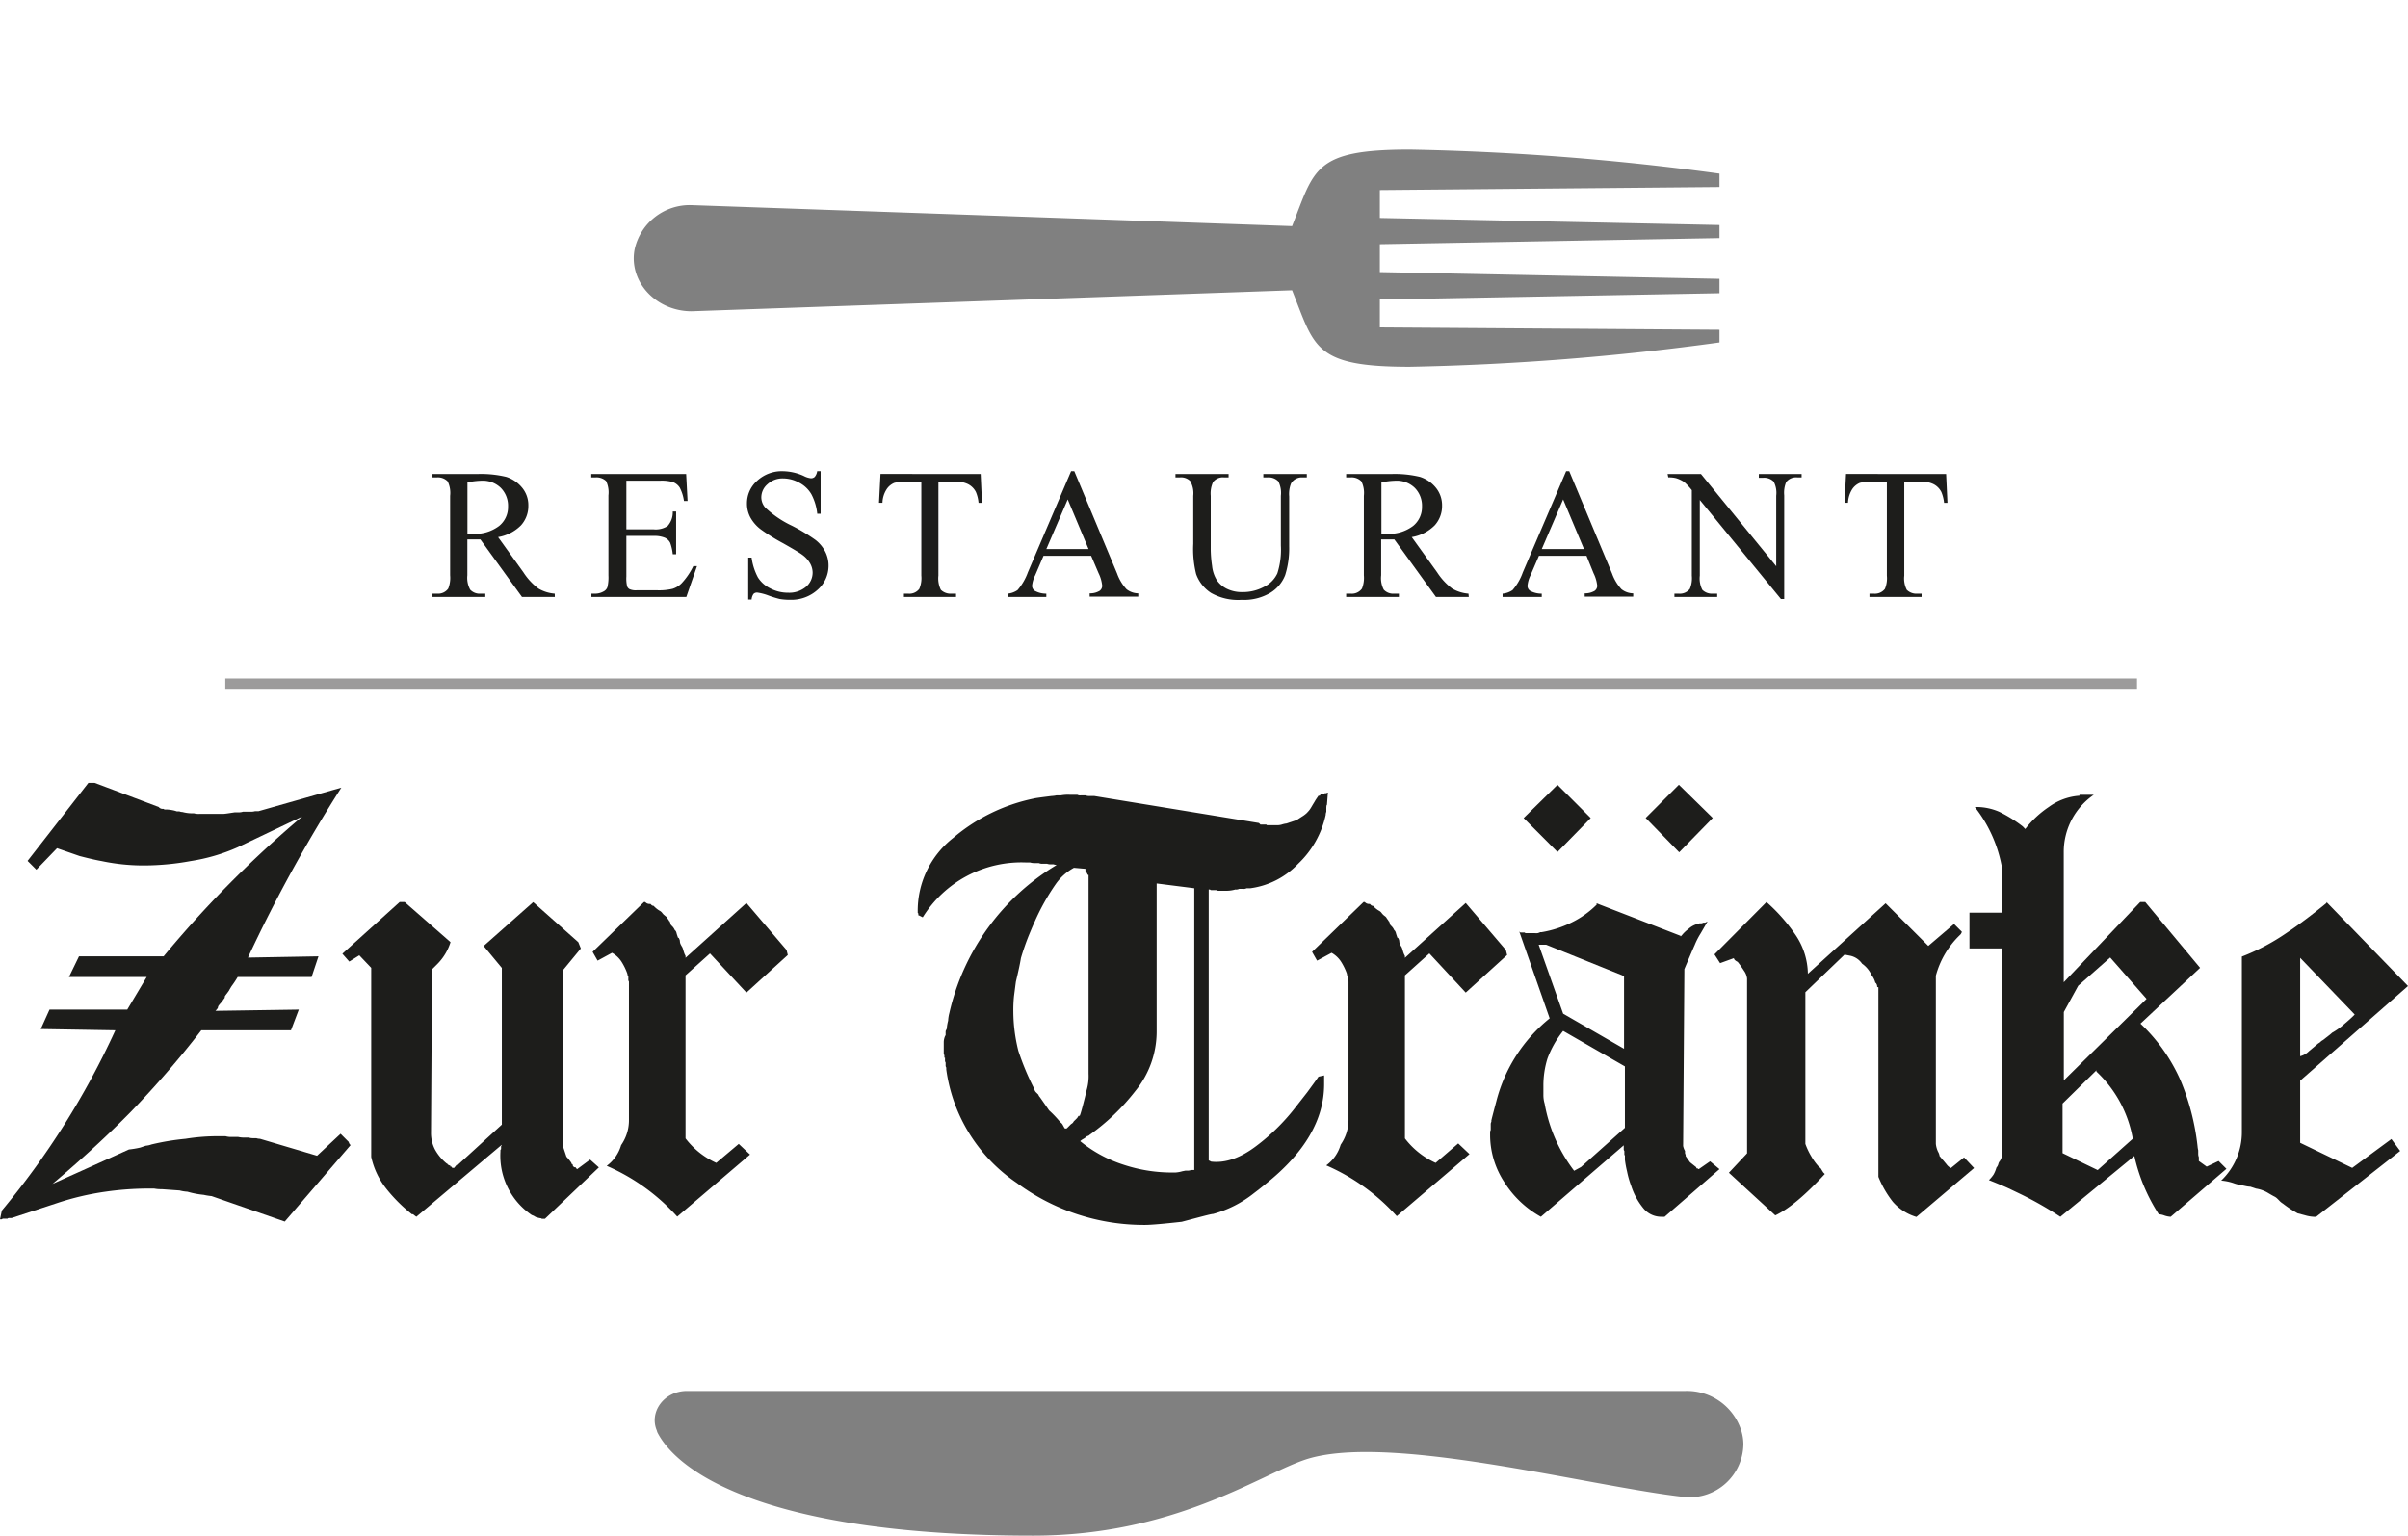 <svg xmlns="http://www.w3.org/2000/svg" width="307.28" height="196.02" viewBox="0 0 307.28 196.02"><g id="Ebene_2" data-name="Ebene 2"><g id="Ebene_1-2" data-name="Ebene 1"><path d="M11.28,99.92h.8L20.25,103a.66.66,0,0,0,.48.24h.15a.22.22,0,0,0,.16.08h.25a4.73,4.73,0,0,1,.68.08,3.35,3.35,0,0,1,.6.16h.32a1.13,1.13,0,0,0,.4.08,4.7,4.7,0,0,0,1.44.16,2.22,2.22,0,0,0,.72.08H27c.69,0,1.17,0,1.44,0s.77-.09,1.52-.2h.48a1.61,1.61,0,0,0,.56-.08h1a1.91,1.91,0,0,0,.56-.07H33l10.56-3a186.76,186.76,0,0,0-11.92,21.69l9-.16-.88,2.64H30.33a13.86,13.86,0,0,1-.8,1.2c-.16.27-.26.43-.28.48s-.08.13-.16.24l-.24.32a1.59,1.59,0,0,0-.16.24.24.24,0,0,0,0,.12.51.51,0,0,1-.12.2,1.59,1.59,0,0,0-.16.24,1.05,1.05,0,0,1-.16.2,3.35,3.35,0,0,0-.28.32.58.58,0,0,0-.16.32c0,.08-.11.23-.32.44l10.64-.16-1,2.64H25.69a124.21,124.21,0,0,1-9,10.41q-4.39,4.47-10,9.2l9.76-4.4a12,12,0,0,0,1.44-.24l.72-.24a2.8,2.8,0,0,0,.72-.16,31.08,31.08,0,0,1,4.33-.72,26.14,26.14,0,0,1,4.4-.33h.72a2.48,2.48,0,0,0,.8.09h.8a3.34,3.34,0,0,0,.88.08h.48a1.61,1.61,0,0,0,.48.08h.48a1.61,1.61,0,0,0,.48.08l7.28,2.16,3-2.8.72.72.32.32a.67.67,0,0,0,.24.4l-8.4,9.76L27,152.66a8,8,0,0,1-1-.16,11,11,0,0,1-2.08-.4,4.8,4.8,0,0,1-1-.16l-2.24-.16c-.22,0-.57,0-1-.08h-1a38.58,38.58,0,0,0-5.24.4,35,35,0,0,0-6.12,1.44l-5.84,1.92H1.12a.21.21,0,0,0-.16.08H.4a.24.24,0,0,0-.16.08H0l.24-1.12a102.48,102.48,0,0,0,14.48-23l-9.52-.16,1.12-2.48h9.92l2.48-4.16H8.8l1.28-2.64h10.8a140.87,140.87,0,0,1,17.69-17.85l-8.24,3.93a23.56,23.56,0,0,1-6,1.76,33.2,33.2,0,0,1-5.77.56,25.76,25.76,0,0,1-5.6-.56c-.64-.11-1.57-.32-2.8-.64l-2.88-1L4.64,111l-1.12-1.12" style="fill:#1d1d1b"/><path d="M51,115.13h.64l5.85,5.12A6.81,6.81,0,0,1,55.85,123l-.72.72L55,144.58a4.54,4.54,0,0,0,.52,2.16A6.08,6.08,0,0,0,57,148.5h.08c0,.05,0,.1.12.16a.38.38,0,0,0,.16.08s.06,0,.12.08v.08h.16a.14.14,0,0,0,.16.16h.15l.33-.4h.16l5.6-5.12v-20l-2.32-2.8,6.32-5.6,5.76,5.12.32.8-2.24,2.72v22.65l.4,1.2a6.59,6.59,0,0,1,.64.8.14.14,0,0,0,.16.16.35.35,0,0,0,.4.4c0,.05.05.13.16.24L75.3,148l1.12,1-6.88,6.56h-.4a.3.3,0,0,0-.2-.08,3.35,3.35,0,0,1-.6-.16,1.67,1.67,0,0,0-.48-.24,9.14,9.14,0,0,1-4-8.08v-.16a.19.19,0,0,1,.08-.16v-.32a.19.19,0,0,1,.08-.16v-.08L53.13,155.3l-.32-.24-.08-.08h-.16a20,20,0,0,1-3.32-3.32,9.92,9.92,0,0,1-1.88-4V123.53l-1.52-1.6-1.28.8-.88-1" style="fill:#1d1d1b"/><path d="M82.18,115.13h.16a.69.69,0,0,0,.48.24H83l.16.16a.36.36,0,0,0,.24.08,3.42,3.42,0,0,0,.72.6,1,1,0,0,1,.36.28c.08.11.15.18.2.24l.24.2c.11.08.18.14.2.2l.16.24a.47.47,0,0,1,.12.24q0-.24.24.48a1.68,1.68,0,0,1,.48.64q.16.08.24.48l.16.48c.06,0,.11,0,.16.16a.63.63,0,0,1,.08.32,1,1,0,0,0,.12.4,2.49,2.49,0,0,0,.16.28,1.78,1.78,0,0,1,.16.44c.08.27.14.43.16.48l.12.24v.24l7.77-7,5.12,6,.16.64-5.28,4.8-4.65-5-3.12,2.8v20.81a10.3,10.3,0,0,0,3.92,3.12L94.27,146l1.44,1.36-9.29,7.92a26,26,0,0,0-9-6.48,5,5,0,0,0,1.84-2.64,5.57,5.57,0,0,0,1-3.28V125.29a.48.48,0,0,1-.08-.32v-.32a.72.72,0,0,1-.12-.36,7.7,7.7,0,0,0-.76-1.56,3.47,3.47,0,0,0-1.2-1.12l-1.84,1-.64-1.12" style="fill:#1d1d1b"/><path d="M169.33,102.73c-.06,0-.08.21-.08.48v.4a1.13,1.13,0,0,0-.08.4,12.14,12.14,0,0,1-3.52,6.24,10.27,10.27,0,0,1-6.09,3.12h-.48a.85.85,0,0,1-.48.08h-.48a.85.85,0,0,1-.48.08,4.15,4.15,0,0,1-1,.16h-1.2a.72.72,0,0,1-.24-.08h-.64a.24.24,0,0,1-.16-.08h-.16V148.1l.32.16q2.72.31,5.76-2a26.18,26.18,0,0,0,4.8-4.68l1.69-2.16c.63-.86,1.12-1.52,1.44-2l.72-.16v1.12q0,6.79-7.45,12.72c-.32.27-.82.67-1.52,1.2a14.47,14.47,0,0,1-5.2,2.64c-.27,0-1.6.37-4,1-2.4.27-4,.4-4.64.4a27.25,27.25,0,0,1-16.41-5.36,20.92,20.92,0,0,1-9-14.48v-.24a.49.49,0,0,1-.08-.32v-.32a.49.49,0,0,1-.08-.32V135h-.08v-.32a.36.36,0,0,1-.08-.24V133a1.92,1.92,0,0,1,.08-.51,1.22,1.22,0,0,1,.16-.37v-.47a.43.43,0,0,1,.08-.21.58.58,0,0,0,.08-.32,5.36,5.36,0,0,1,.16-.84,4.9,4.9,0,0,1,.16-1,29.7,29.7,0,0,1,13.69-18.88,1.41,1.41,0,0,1-.4-.08H134a1.41,1.41,0,0,1-.4-.08h-.48a1.07,1.07,0,0,1-.56-.08H132a1.84,1.84,0,0,1-.56-.08h-.49a14.82,14.82,0,0,0-13.2,7l-.64-.32c.16,0,.21.08.16.08l-.08-.08v-.16l-.08-.08v-.08a11.81,11.81,0,0,1,4.56-9.52,23,23,0,0,1,10.25-5c.21-.06,1-.16,2.24-.32a3.79,3.79,0,0,0,.64-.08h.56a4.82,4.82,0,0,1,1.12-.08h1a.64.64,0,0,0,.4.08h.64a1.41,1.41,0,0,0,.4.08h.72l21,3.44a1.72,1.72,0,0,1,.2.2s.09,0,.2,0h.56c0,.05.06.08.16.08h1.28a2,2,0,0,0,.52-.08,3.33,3.33,0,0,1,.48-.12c.14,0,.36-.1.68-.2l.72-.24.68-.44a3.86,3.86,0,0,0,.6-.44q.17-.17.33-.36t.39-.6c.16-.27.29-.47.36-.6s.23-.36.45-.68h.16l.07-.08v-.08h.16l.09-.08h.16a.27.27,0,0,0,.16-.08h.16a.27.27,0,0,0,.16-.08h.08m-32.41,9.6a6.84,6.84,0,0,0-2.32,2.08,28.48,28.48,0,0,0-2.72,4.88q-.09.16-.72,1.68c-.32.8-.67,1.76-1,2.88-.11.7-.33,1.71-.64,3-.06.43-.14,1.07-.25,1.92a17.78,17.78,0,0,0-.08,1.92,20.86,20.86,0,0,0,.64,5,33.75,33.75,0,0,0,2,4.8,2.26,2.26,0,0,0,.12.32,1,1,0,0,0,.2.24l.24.24a.63.63,0,0,0,.16.28c.1.13.5.7,1.2,1.72a14.06,14.06,0,0,1,1.44,1.52.89.89,0,0,1,.32.36l.2.36c0,.05.09.08.2.08s.13-.06.24-.16l.32-.32a1.16,1.16,0,0,1,.2-.16.48.48,0,0,0,.16-.16.72.72,0,0,1,.2-.24l.32-.32a1,1,0,0,1,.24-.32c0,.43.24-.32.72-2.24l.24-1a6.48,6.48,0,0,0,.24-2.08V111.69h-.08v-.08c-.06,0-.08,0-.08-.08v-.08h-.08v-.16a.14.14,0,0,1-.16-.16v-.24Zm10.56,2v18.89a12,12,0,0,1-2.72,7.6,27.61,27.61,0,0,1-5.84,5.6.51.51,0,0,1-.32.16,2.28,2.28,0,0,1-.56.4,2,2,0,0,0-.32.24,16.86,16.86,0,0,0,5.52,3,19.57,19.57,0,0,0,6.08,1H150a4.21,4.21,0,0,0,.88-.16l.4-.08h.4l.4-.08h.32V113.37Z" style="fill:#1d1d1b"/><path d="M174,115.13h.16a.69.69,0,0,0,.48.24h.16l.16.16a.33.33,0,0,0,.24.08,3.42,3.42,0,0,0,.72.6,1,1,0,0,1,.36.28,1.93,1.93,0,0,0,.2.24,2.07,2.07,0,0,0,.24.2.74.74,0,0,1,.2.2,1.59,1.59,0,0,0,.16.24.47.47,0,0,1,.12.24q0-.24.24.48a1.68,1.68,0,0,1,.48.64q.15.08.24.48l.16.48c.05,0,.1,0,.16.16a.76.76,0,0,1,.08.32,1,1,0,0,0,.12.4,1.48,1.48,0,0,0,.16.28,2.41,2.41,0,0,1,.16.44,3.43,3.43,0,0,0,.16.48l.12.24v.24l7.76-7,5.12,6,.16.64-5.28,4.8-4.64-5-3.12,2.8v20.81a10.22,10.22,0,0,0,3.92,3.12l2.88-2.48,1.44,1.36-9.28,7.92a26.09,26.09,0,0,0-9-6.48,5,5,0,0,0,1.84-2.64,5.57,5.57,0,0,0,1-3.28V125.29c-.06-.05-.08-.16-.08-.32v-.32a.57.57,0,0,1-.12-.36,7.7,7.7,0,0,0-.76-1.56,3.47,3.47,0,0,0-1.2-1.12l-1.85,1-.64-1.12" style="fill:#1d1d1b"/><path d="M203.73,115.29l10.73,4.16v.08l.16-.16a4.36,4.36,0,0,1,.84-.8,2.67,2.67,0,0,1,1.16-.64.72.72,0,0,0,.24-.08h.24a.72.72,0,0,0,.24-.08h.24l.32-.16-.88,1.52a9.25,9.25,0,0,0-.76,1.48c-.3.67-.73,1.69-1.32,3.08l-.16,22.57a2.26,2.26,0,0,0,.12.4,2.58,2.58,0,0,0,.12.24v.24a.54.54,0,0,0,.08.24v.16c.1.16.29.42.56.8l.8.64a.14.14,0,0,0,.16.16h.08c0,.05,0,.08.08.08l1.44-1,1.2,1-7,6.08H212a2.94,2.94,0,0,1-2.32-1.12,8.63,8.63,0,0,1-1.52-2.8,11.7,11.7,0,0,1-.53-1.84,13.93,13.93,0,0,1-.28-1.52v-.56c-.05,0-.07-.06-.07-.16v-.4a.32.32,0,0,1-.08-.24v-.48l-10.57,9.12a12.93,12.93,0,0,1-4.68-4.44,11,11,0,0,1-1.8-6v-.4a.62.62,0,0,1,.08-.23v-.8a.69.69,0,0,1,.08-.25v-.15c0-.06.21-.88.64-2.49a19.93,19.93,0,0,1,6.8-10.56l-3.92-11.2c.05.16.14.24.24.24h.48s.06.08.16.08h1.12a1.49,1.49,0,0,0,.4,0,1.75,1.75,0,0,0,.32-.12h.16a13.72,13.72,0,0,0,3.76-1.2,11.83,11.83,0,0,0,3.28-2.32m-5-6.72-4.32-4.33,4.32-4.24,4.24,4.24Zm-2.4,11.84,3.12,8.8,7.77,4.48v-9.28l-9.93-4Zm3.12,11a12.68,12.68,0,0,0-2,3.52,11.55,11.55,0,0,0-.52,3.52v1.12a3.8,3.8,0,0,0,.16,1.13,19.82,19.82,0,0,0,3.76,8.56l.88-.48,5.6-5v-7.84Zm14.81-22.8L210,104.4l4.24-4.24,4.32,4.24Z" style="fill:#1d1d1b"/><path d="M225.42,115.13a22.37,22.37,0,0,1,3.68,4.16,9.06,9.06,0,0,1,1.6,5l9.92-9,5.45,5.44,3.28-2.8,1,1a1,1,0,0,1-.16.32l-.16.16a11.27,11.27,0,0,0-3,5.12V146a3.09,3.09,0,0,0,.28,1,1.51,1.51,0,0,1,.2.56,3.32,3.32,0,0,1,.24.28,2.91,2.91,0,0,0,.24.28l.4.48a1.5,1.5,0,0,0,.56.48l1.68-1.36,1.28,1.36-7.36,6.24a6.41,6.41,0,0,1-3-1.92,13.06,13.06,0,0,1-1.85-3.2V126c-.1,0-.16,0-.16-.12a.57.57,0,0,0-.08-.28c-.05-.11-.1-.16-.15-.16a2.72,2.72,0,0,0-.49-1,3.62,3.62,0,0,0-1.2-1.44,2.47,2.47,0,0,0-1.44-1l-.8-.16-5,4.8V146a9,9,0,0,0,.76,1.6,7.27,7.27,0,0,0,1,1.36.77.77,0,0,1,.32.36l.2.32.2.2c-2.51,2.72-4.61,4.48-6.32,5.28l-5.92-5.44,2.32-2.48V124.89a2.11,2.11,0,0,0-.4-1,12.61,12.61,0,0,0-.8-1.12q-.48-.24-.48-.48l-1.76.64-.72-1.12" style="fill:#1d1d1b"/><path d="M265.35,101.44h1.84a8.85,8.85,0,0,0-3.84,7.37v16.56l9.76-10.24h.64l7,8.4-7.61,7.12a22.24,22.24,0,0,1,5.13,7.28,30.37,30.37,0,0,1,2.16,8.41,3,3,0,0,0,.08.48v.48a1.17,1.17,0,0,0,.08.4v.48l1,.72,1.52-.72,1,1L277,155.3a2.88,2.88,0,0,1-.8-.16,2.43,2.43,0,0,0-.72-.16,22.84,22.84,0,0,1-3.12-7.44l-9.44,7.76a46.29,46.29,0,0,0-4.4-2.56c-.53-.27-1.31-.64-2.32-1.12q-.72-.33-2.4-1a4.2,4.2,0,0,0,.6-.72,4,4,0,0,0,.36-.88,1.09,1.09,0,0,0,.24-.44.87.87,0,0,1,.2-.4,2,2,0,0,0,.28-.68V121.05h-4.16v-4.56h4.16v-5.68A17.4,17.4,0,0,0,252,103a7.35,7.35,0,0,1,3.12.61,17.17,17.17,0,0,1,3,1.87l.32.33a12.72,12.72,0,0,1,3-2.81,7.53,7.53,0,0,1,3.92-1.44m2.16,35.05-4.32,4.24v6.33l4.48,2.16,4.48-4a15.37,15.37,0,0,0-4.64-8.57Zm1.76-14.4-4.08,3.6-1.84,3.36v8.72l10.56-10.4Z" style="fill:#1d1d1b"/><path d="M296.88,115.13l10.4,10.72-13.76,12.08v7.93l6.64,3.2,5-3.68,1.12,1.52-10.72,8.4h-.32a4.65,4.65,0,0,1-1.12-.2l-.92-.24a14.33,14.33,0,0,1-1.88-1.24,2.12,2.12,0,0,1-.48-.4l-.24-.24a1.5,1.5,0,0,0-.4-.28q-.24-.12-.84-.48a4.3,4.3,0,0,0-1.48-.52l-.72-.24a3.1,3.1,0,0,1-.6-.08l-.76-.16A4.5,4.5,0,0,1,285,151a6.48,6.48,0,0,0-1.56-.32,8.53,8.53,0,0,0,2.64-6.24V122.09a27.4,27.4,0,0,0,5.68-3q2.4-1.6,5.12-3.84m-3.36,7v12.56a2.38,2.38,0,0,0,1.12-.64l1.2-1a1,1,0,0,0,.28-.2,1.05,1.05,0,0,1,.2-.16,1.59,1.59,0,0,0,.24-.16l.2-.16.36-.28a5,5,0,0,0,.48-.4,8.63,8.63,0,0,0,1.52-1.08c.53-.45,1-.86,1.36-1.24Z" style="fill:#1d1d1b"/><path d="M70.8,76.19H66.61L61.3,68.85l-1,0H60l-.36,0v4.57A3.17,3.17,0,0,0,60,75.26a1.64,1.64,0,0,0,1.32.51h.61v.42H55.19v-.42h.59a1.59,1.59,0,0,0,1.42-.65,3.71,3.71,0,0,0,.24-1.7V63.28a3.31,3.31,0,0,0-.32-1.85,1.73,1.73,0,0,0-1.34-.5h-.59V60.5H60.9a13.77,13.77,0,0,1,3.69.36,4.26,4.26,0,0,1,2,1.34,3.48,3.48,0,0,1,.83,2.34,3.66,3.66,0,0,1-.94,2.51,5.33,5.33,0,0,1-2.92,1.5l3.24,4.51a8,8,0,0,0,1.91,2.06,4.86,4.86,0,0,0,2.08.65ZM59.65,68.13h.65a5.1,5.1,0,0,0,3.39-1,3.09,3.09,0,0,0,1.14-2.47,3.24,3.24,0,0,0-.92-2.39,3.29,3.29,0,0,0-2.44-.92,10,10,0,0,0-1.82.22Z" style="fill:#1d1d1b"/><path d="M79.93,61.35v6.21h3.45a2.82,2.82,0,0,0,1.8-.41,2.61,2.61,0,0,0,.67-1.87h.43v5.46h-.43a6,6,0,0,0-.33-1.47,1.42,1.42,0,0,0-.68-.64,3.57,3.57,0,0,0-1.46-.23H79.93v5.18a4.29,4.29,0,0,0,.1,1.26.66.66,0,0,0,.32.36,1.92,1.92,0,0,0,.88.14h2.66a7.41,7.41,0,0,0,1.94-.19A2.76,2.76,0,0,0,87,74.42a8.9,8.9,0,0,0,1.47-2.16h.47l-1.36,3.93H75.47v-.42H76a2.16,2.16,0,0,0,1-.27,1,1,0,0,0,.51-.56,5.37,5.37,0,0,0,.13-1.51V63.23a3.37,3.37,0,0,0-.3-1.84A1.79,1.79,0,0,0,76,60.93h-.55V60.5H87.56l.18,3.44h-.46a5.32,5.32,0,0,0-.54-1.71,1.81,1.81,0,0,0-.87-.7,5.06,5.06,0,0,0-1.63-.18Z" style="fill:#1d1d1b"/><path d="M104.72,60.14v5.43h-.43a6.79,6.79,0,0,0-.75-2.49A3.87,3.87,0,0,0,102,61.61a4.27,4.27,0,0,0-2.06-.55,2.8,2.8,0,0,0-2,.74,2.22,2.22,0,0,0-.79,1.67,2,2,0,0,0,.5,1.31,13,13,0,0,0,3.41,2.32,23.06,23.06,0,0,1,3,1.81,4.48,4.48,0,0,1,1.24,1.48,3.94,3.94,0,0,1,.43,1.8,4.06,4.06,0,0,1-1.38,3.07,5,5,0,0,1-3.56,1.29,7.5,7.5,0,0,1-1.29-.1A13.8,13.8,0,0,1,98.05,76a6.5,6.5,0,0,0-1.43-.37.62.62,0,0,0-.46.17,1.4,1.4,0,0,0-.25.72h-.43V71.17h.43a7.57,7.57,0,0,0,.81,2.53,3.88,3.88,0,0,0,1.56,1.39,4.82,4.82,0,0,0,2.29.56,3.31,3.31,0,0,0,2.29-.76,2.38,2.38,0,0,0,.84-1.81,2.46,2.46,0,0,0-.32-1.17,3.47,3.47,0,0,0-1-1.1c-.3-.23-1.12-.72-2.46-1.48a24.64,24.64,0,0,1-2.87-1.79,4.83,4.83,0,0,1-1.29-1.49,3.7,3.7,0,0,1-.44-1.78,3.83,3.83,0,0,1,1.3-2.91,4.62,4.62,0,0,1,3.3-1.22,6.63,6.63,0,0,1,2.65.61,2.53,2.53,0,0,0,.91.29.67.67,0,0,0,.49-.18,1.43,1.43,0,0,0,.31-.72Z" style="fill:#1d1d1b"/><path d="M125.14,60.5l.17,3.68h-.44a4.55,4.55,0,0,0-.34-1.39,2.3,2.3,0,0,0-1-1,3.37,3.37,0,0,0-1.57-.32h-2.21v12a3.3,3.3,0,0,0,.31,1.81,1.78,1.78,0,0,0,1.36.49H122v.42h-6.65v-.42h.55a1.58,1.58,0,0,0,1.41-.61,3.47,3.47,0,0,0,.26-1.69v-12h-1.89a5.57,5.57,0,0,0-1.56.16,2.14,2.14,0,0,0-1,.85,3.35,3.35,0,0,0-.51,1.69h-.44l.19-3.68Z" style="fill:#1d1d1b"/><path d="M139.24,70.94h-6.08l-1.06,2.48a3.73,3.73,0,0,0-.4,1.36.79.79,0,0,0,.35.63,3,3,0,0,0,1.47.36v.42h-4.94v-.42a2.64,2.64,0,0,0,1.27-.46,7.18,7.18,0,0,0,1.31-2.25l5.52-12.92h.41l5.46,13.06a5.88,5.88,0,0,0,1.2,2,2.47,2.47,0,0,0,1.5.53v.42h-6.2v-.42a2.37,2.37,0,0,0,1.27-.32.81.81,0,0,0,.33-.65,4.69,4.69,0,0,0-.46-1.6Zm-.33-.86-2.66-6.34-2.73,6.34Z" style="fill:#1d1d1b"/><path d="M161.21,60.93V60.5h5.55v.43h-.59a1.58,1.58,0,0,0-1.42.77,3.61,3.61,0,0,0-.24,1.67v6.36A11.34,11.34,0,0,1,164,73.4a4.59,4.59,0,0,1-1.84,2.23,6.58,6.58,0,0,1-3.73.93,7,7,0,0,1-3.9-.89,4.8,4.8,0,0,1-1.89-2.39,13.24,13.24,0,0,1-.37-3.87V63.28a3.11,3.11,0,0,0-.4-1.9,1.66,1.66,0,0,0-1.29-.45H150V60.5h6.78v.43h-.6a1.55,1.55,0,0,0-1.39.61,3.48,3.48,0,0,0-.29,1.74v6.84a15.37,15.37,0,0,0,.17,2.09,4.32,4.32,0,0,0,.61,1.84,3.31,3.31,0,0,0,1.26,1.09,4.32,4.32,0,0,0,2,.43,5.69,5.69,0,0,0,2.76-.67A3.61,3.61,0,0,0,163,73.18a9.88,9.88,0,0,0,.45-3.55V63.28a3.24,3.24,0,0,0-.33-1.85,1.73,1.73,0,0,0-1.34-.5Z" style="fill:#1d1d1b"/><path d="M187.43,76.19h-4.19l-5.31-7.34-1,0h-.32l-.36,0v4.57a3.17,3.17,0,0,0,.33,1.84,1.64,1.64,0,0,0,1.32.51h.61v.42h-6.73v-.42h.59a1.59,1.59,0,0,0,1.43-.65,3.71,3.71,0,0,0,.24-1.7V63.28a3.31,3.31,0,0,0-.32-1.85,1.74,1.74,0,0,0-1.35-.5h-.59V60.5h5.72a13.77,13.77,0,0,1,3.69.36,4.26,4.26,0,0,1,2,1.34,3.53,3.53,0,0,1,.83,2.34,3.66,3.66,0,0,1-.94,2.51,5.33,5.33,0,0,1-2.93,1.5l3.25,4.51a8,8,0,0,0,1.91,2.06,4.86,4.86,0,0,0,2.08.65Zm-11.15-8.06h.65a5.1,5.1,0,0,0,3.39-1,3.09,3.09,0,0,0,1.14-2.47,3.24,3.24,0,0,0-.92-2.39,3.29,3.29,0,0,0-2.44-.92,10,10,0,0,0-1.82.22Z" style="fill:#1d1d1b"/><path d="M202.45,70.94h-6.07l-1.07,2.48a3.88,3.88,0,0,0-.39,1.36.78.78,0,0,0,.34.63,3.06,3.06,0,0,0,1.48.36v.42h-5v-.42a2.69,2.69,0,0,0,1.28-.46,7,7,0,0,0,1.3-2.25l5.53-12.92h.4l5.46,13.06a5.88,5.88,0,0,0,1.2,2,2.47,2.47,0,0,0,1.5.53v.42h-6.19v-.42a2.4,2.4,0,0,0,1.27-.32.81.81,0,0,0,.33-.65,4.77,4.77,0,0,0-.47-1.6Zm-.32-.86-2.66-6.34-2.73,6.34Z" style="fill:#1d1d1b"/><path d="M212.8,60.5h4.26l9.6,11.77v-9a3.08,3.08,0,0,0-.33-1.81,1.71,1.71,0,0,0-1.35-.48h-.54V60.5h5.46v.43h-.56a1.6,1.6,0,0,0-1.41.6,3.51,3.51,0,0,0-.25,1.69V76.45h-.42L216.91,63.81v9.66a3.18,3.18,0,0,0,.32,1.81,1.74,1.74,0,0,0,1.35.49h.55v.42h-5.46v-.42h.55a1.61,1.61,0,0,0,1.42-.61,3.51,3.51,0,0,0,.25-1.69V62.56a7.5,7.5,0,0,0-1-1.06,4,4,0,0,0-1-.47,3.67,3.67,0,0,0-1-.1Z" style="fill:#1d1d1b"/><path d="M248.34,60.5l.17,3.68h-.43a4.8,4.8,0,0,0-.35-1.39,2.3,2.3,0,0,0-1-1,3.37,3.37,0,0,0-1.57-.32H243v12a3.18,3.18,0,0,0,.32,1.81,1.74,1.74,0,0,0,1.35.49h.54v.42h-6.65v-.42h.55a1.61,1.61,0,0,0,1.42-.61,3.51,3.51,0,0,0,.25-1.69v-12h-1.89a5.57,5.57,0,0,0-1.56.16,2.18,2.18,0,0,0-1,.85,3.56,3.56,0,0,0-.51,1.69h-.44l.19-3.68Z" style="fill:#1d1d1b"/><path d="M219.42,42.09l-43.34-.3V38.23l43.34-.8V35.59l-43.34-.86V31.17l43.34-.78V28.72l-43.34-.9V24.26l43.34-.39V22.16a336.23,336.23,0,0,0-39.54-3.07c-12.27,0-12.12,2.5-15,9.77L88.23,26.18A7.2,7.2,0,0,0,81,31.75h0a6,6,0,0,0-.13,1.2c0,3.73,3.32,6.78,7.38,6.78l76.63-2.68c2.9,7.27,2.75,9.77,15,9.77a335.89,335.89,0,0,0,39.54-3.11Z" style="fill:gray"/><polyline points="75.42 61.9 75.42 0 228.47 0 228.47 61.9" style="fill:none"/><path d="M83.82,182.61a2.09,2.09,0,0,0,.08.23C86.67,188.23,98.56,196,131.81,196c17.87,0,28.64-7.59,34.6-9.65,10.42-3.62,36.52,3.42,48.68,4.73a6.86,6.86,0,0,0,7.38-6.77,6.12,6.12,0,0,0-.27-1.72h0a7.27,7.27,0,0,0-7.08-5.06H87.67c-2.93,0-4.87,2.69-3.85,5.06" style="fill:gray"/><line x1="28.75" y1="87.25" x2="272.7" y2="87.25" style="fill:none;stroke:#9c9b9b;stroke-miterlimit:10;stroke-width:1.317px"/></g></g></svg>